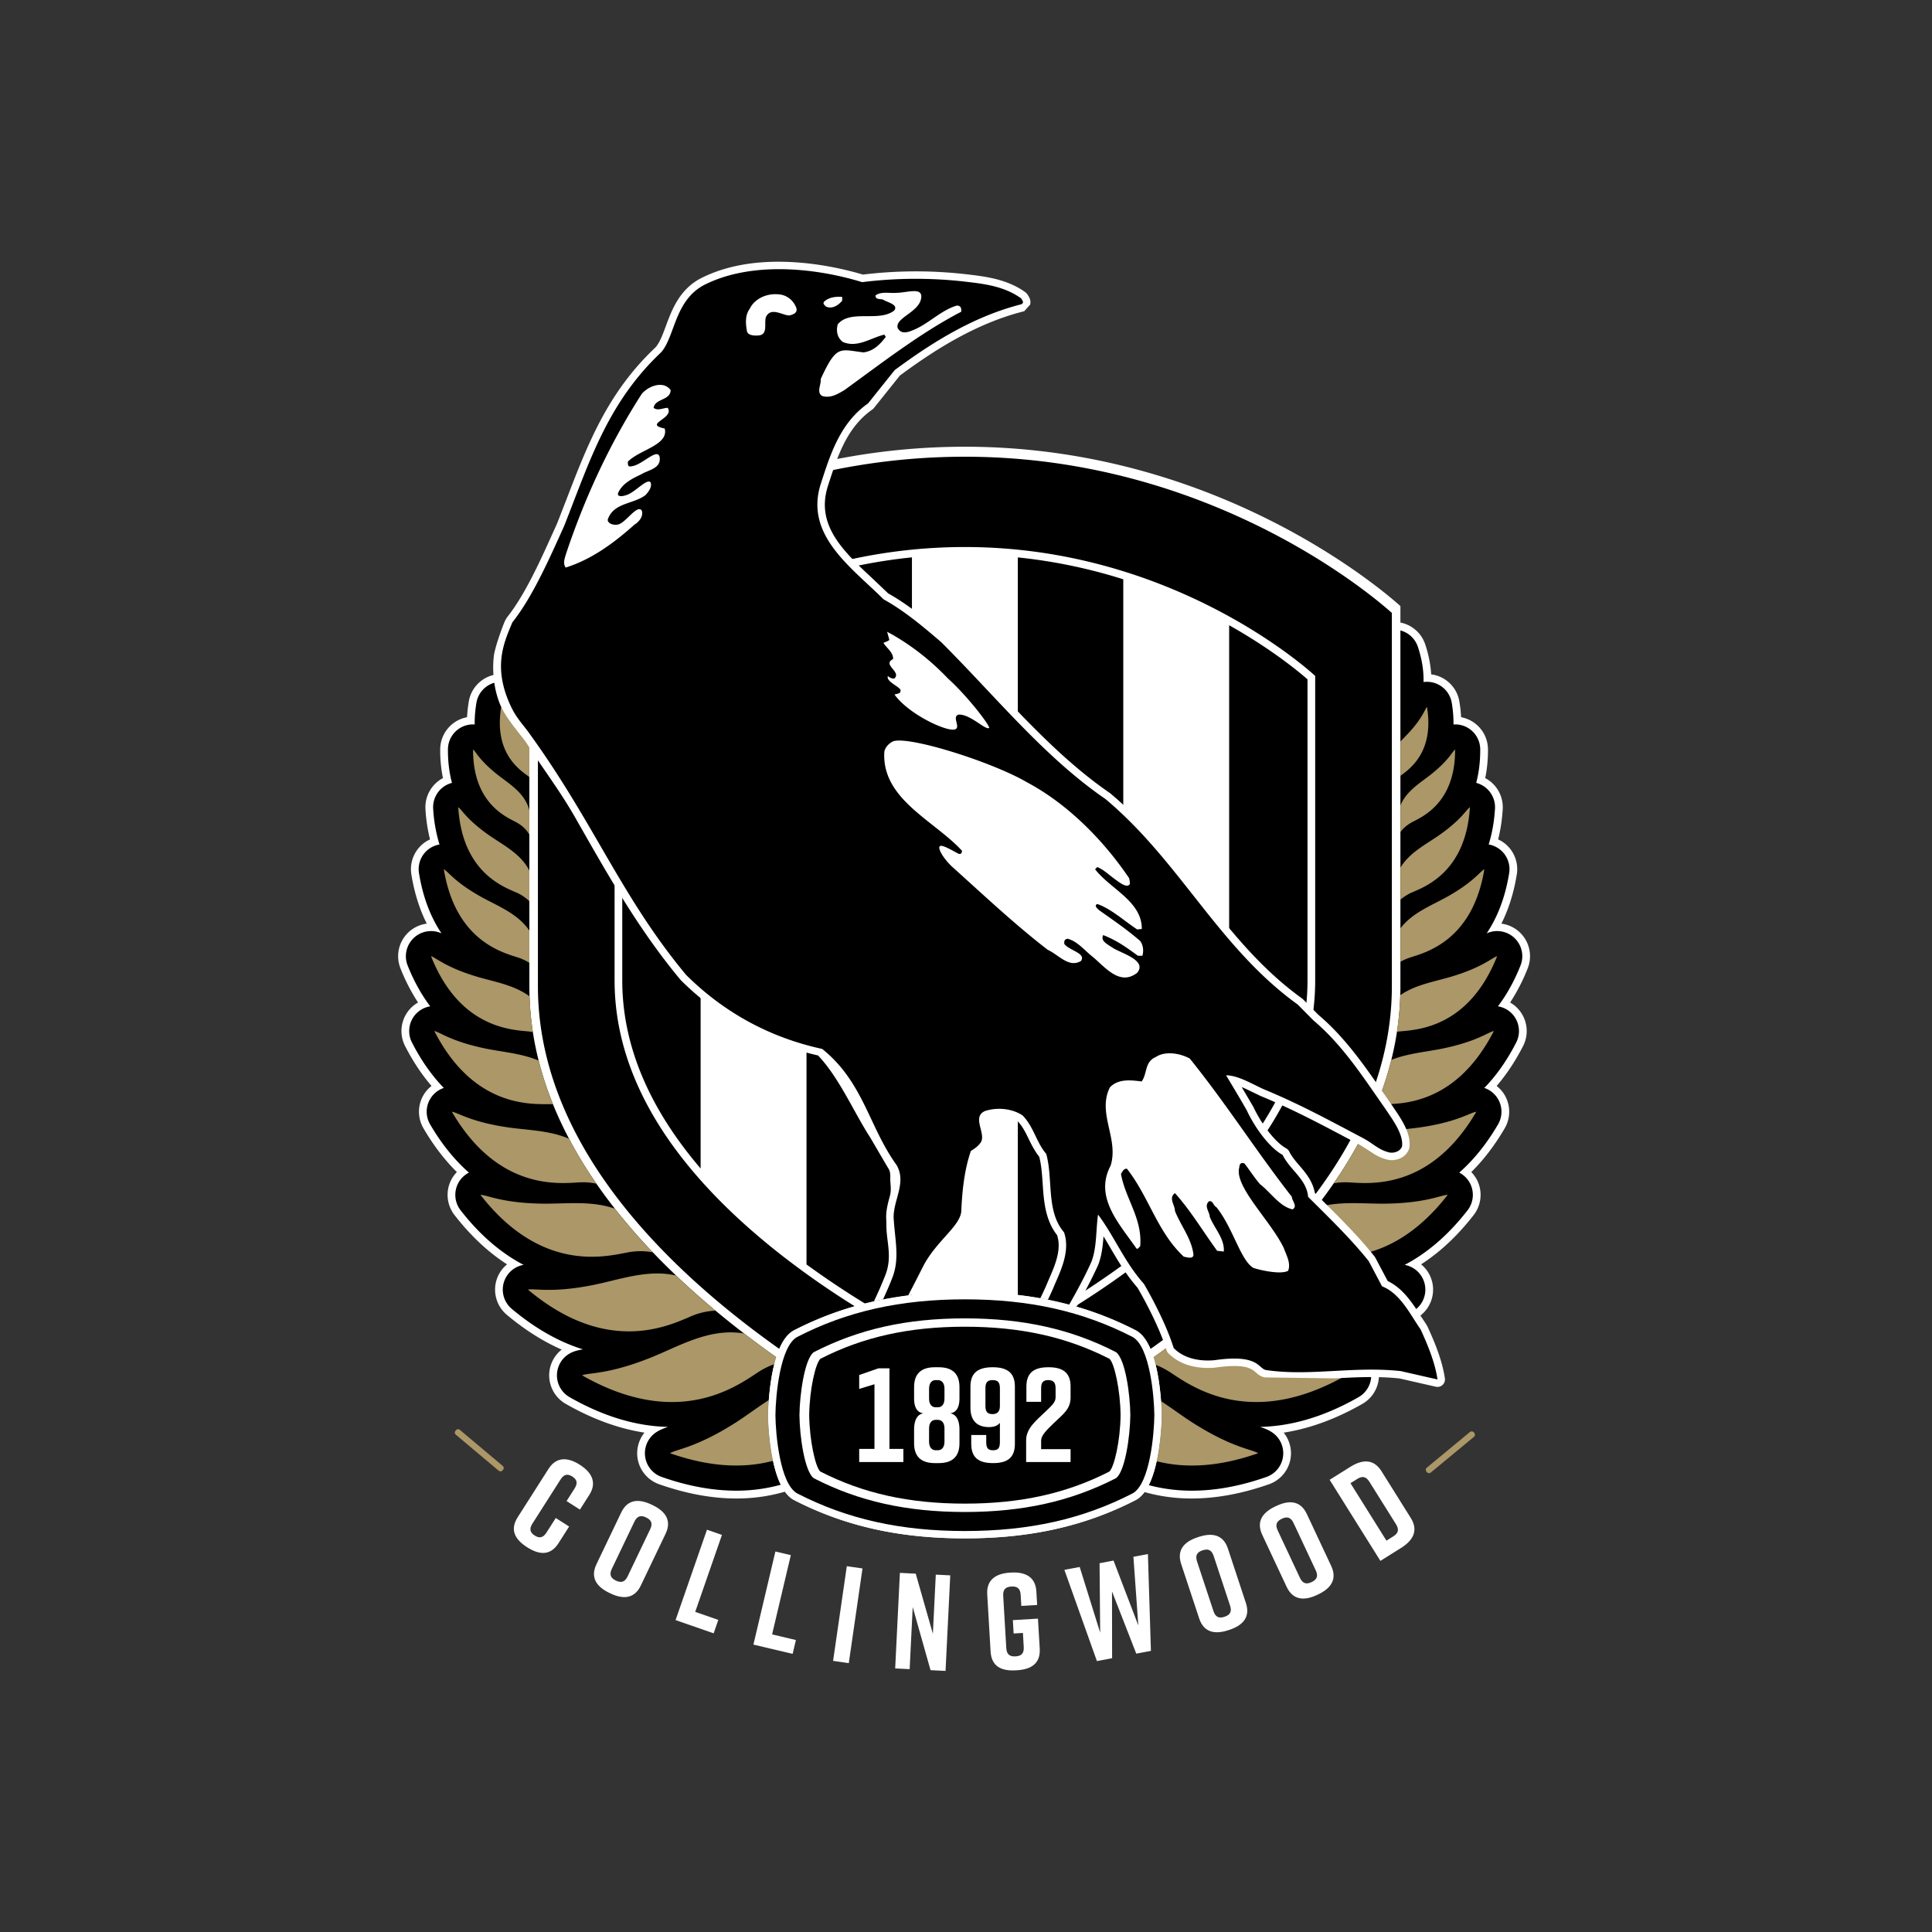 <svg width="200" height="200" xmlns="http://www.w3.org/2000/svg"><rect width="100%" height="100%" fill="#333333" stroke="none"/><g fill="none" fill-rule="evenodd"><path d="M157.516 96.712a3.4 3.4 0 00-2.094-1.097c.7-1.387 1.265-3.06 1.596-5.09a3.402 3.402 0 00-1.377-3.313 3.408 3.408 0 00-.554-.314 17 17 0 00.473-3.133 3.405 3.405 0 00-1.705-3.158c-.035-.02-.072-.033-.107-.052a14.38 14.38 0 00.286-2.985 3.403 3.403 0 00-2.781-3.325 14.105 14.105 0 00-.18-1.627 3.401 3.401 0 00-2.369-2.694 3.42 3.42 0 00-.546-.113 12.195 12.195 0 00-.62-3.107 3.397 3.397 0 00-2.568-2.258V62.74c-1.957-1.757-19.15-16.495-45.082-16.495-26.119 0-42.998 14.589-45.088 16.491v1.675a3.401 3.401 0 00-2.734 2.293 12.207 12.207 0 00-.621 3.107 3.413 3.413 0 00-.546.113 3.4 3.4 0 00-2.37 2.694 14.103 14.103 0 00-.179 1.627 3.403 3.403 0 00-2.78 3.325 14.38 14.38 0 00.285 2.985c-.035.019-.072.032-.107.052a3.405 3.405 0 00-1.705 3.158 17.02 17.02 0 00.473 3.133 3.361 3.361 0 00-.554.314 3.402 3.402 0 00-1.377 3.314c.331 2.028.896 3.702 1.596 5.089a3.399 3.399 0 00-2.724 4.63 19.678 19.678 0 001.818 3.535 3.398 3.398 0 00-1.342 4.505c.846 1.653 1.773 3.01 2.739 4.134a3.38 3.38 0 00-.74.796 3.403 3.403 0 00-.095 3.587c1.088 1.864 2.26 3.346 3.459 4.53-.248.256-.463.55-.623.88a3.404 3.404 0 00.378 3.57c1.79 2.303 3.634 3.942 5.439 5.103a3.393 3.393 0 00-1.143 1.814 3.403 3.403 0 001.12 3.41c1.969 1.651 3.871 2.807 5.677 3.601a3.398 3.398 0 00.425 5.62c2.982 1.703 5.703 2.598 8.148 2.977a3.4 3.4 0 00-.731 2.547 3.403 3.403 0 002.25 2.795c3.011 1.056 5.671 1.475 8.006 1.475 1.883 0 3.547-.278 5.02-.709.272.377.571.669.903.85l.009.006c5.27 2.713 10.895 3.978 17.717 3.98 6.808-.002 12.433-1.267 17.713-3.985.32-.175.609-.453.874-.809 1.438.408 3.059.667 4.883.667 2.335 0 4.996-.419 8.005-1.475a3.403 3.403 0 002.251-2.795 3.4 3.4 0 00-.731-2.547c2.445-.38 5.166-1.274 8.148-2.977a3.402 3.402 0 00.425-5.62c1.806-.794 3.709-1.95 5.678-3.602a3.403 3.403 0 001.12-3.41 3.394 3.394 0 00-1.144-1.814c1.804-1.16 3.649-2.8 5.44-5.102a3.404 3.404 0 00.377-3.57 3.388 3.388 0 00-.623-.88c1.2-1.184 2.37-2.666 3.46-4.53a3.403 3.403 0 00-.096-3.587 3.383 3.383 0 00-.74-.796c.966-1.124 1.893-2.482 2.739-4.134a3.402 3.402 0 00-1.342-4.505 19.678 19.678 0 001.818-3.535 3.402 3.402 0 00-.63-3.533" fill="#FFF"/><path d="M118.928 153.715l.005-.008-.005.008m.774-12.126c-.02-.09-.042-.172-.063-.259.021.086.043.17.063.26m-39.57-.268c-.021.088-.044.173-.064.264.02-.09.043-.177.064-.264m-.136.6" fill="#FFF"/><path d="M79.51 146.502c.001-.081.022-1.84.338-3.79.137-.842.31-1.573.513-2.214-12.21-8.628-25.561-21.835-25.561-38.352V65.227a2.599 2.599 0 00-1.974 1.73c-.424 1.277-.616 2.493-.589 3.648a2.607 2.607 0 00-1.106.086 2.602 2.602 0 00-1.812 2.06c-.13.78-.19 1.528-.18 2.245a2.595 2.595 0 00-1.31.255 2.603 2.603 0 00-1.459 2.323c-.007 1.325.152 2.47.417 3.469a2.602 2.602 0 00-1.946 2.674 15.76 15.76 0 00.654 3.703 2.592 2.592 0 00-2.12 2.977c.434 2.662 1.291 4.679 2.325 6.217a3.34 3.34 0 00-.382-.134 2.605 2.605 0 00-3.118 3.469c.679 1.704 1.477 3.09 2.337 4.225a2.597 2.597 0 00-1.666 1.011 2.603 2.603 0 00-.225 2.735c1.006 1.966 2.131 3.502 3.299 4.703a2.595 2.595 0 00-1.417 3.775c1.255 2.148 2.623 3.766 4.014 4.99-.49.254-.899.657-1.148 1.173a2.603 2.603 0 00.289 2.73c1.967 2.53 4.154 4.41 6.521 5.651-.041.008-.081.011-.123.02a2.6 2.6 0 00-1.1 4.533c2.396 2.01 4.86 3.41 7.367 4.191-.383.06-.744.139-1.108.294a2.603 2.603 0 00-.274 4.655c3.867 2.208 7.278 3.015 10.187 3.077-.438.147-.836.299-1.221.553a2.602 2.602 0 00.57 4.629c2.901 1.018 5.463 1.421 7.711 1.42a17.14 17.14 0 004.618-.617c-.42-.848-.75-1.982-.983-3.412a27.998 27.998 0 01-.337-3.783m77.409-49.255a2.603 2.603 0 00-2.635-.767 3.455 3.455 0 00-.382.134c1.034-1.538 1.89-3.555 2.324-6.217a2.593 2.593 0 00-2.12-2.977c.332-1.075.57-2.295.654-3.703a2.603 2.603 0 00-1.945-2.674c.265-.999.424-2.145.417-3.469a2.603 2.603 0 00-1.459-2.323 2.598 2.598 0 00-1.31-.255c.01-.717-.05-1.466-.18-2.246a2.602 2.602 0 00-2.919-2.146c.028-1.154-.164-2.37-.588-3.648a2.6 2.6 0 00-1.807-1.693v36.883c0 16.535-13.35 29.741-25.558 38.364.2.64.373 1.365.509 2.202.317 1.95.337 3.709.338 3.783 0 .08-.021 1.839-.338 3.79-.236 1.454-.574 2.601-1.005 3.454 1.326.355 2.814.576 4.474.576 2.248 0 4.81-.404 7.711-1.421a2.603 2.603 0 00.57-4.629c-.385-.254-.783-.407-1.221-.553 2.908-.062 6.32-.87 10.187-3.077a2.602 2.602 0 00-.274-4.655 4.616 4.616 0 00-1.13-.298c2.286-.705 4.777-1.996 7.389-4.188a2.602 2.602 0 00-1.1-4.531c-.04-.01-.08-.013-.12-.02 2.134-1.115 4.365-2.884 6.519-5.652a2.604 2.604 0 00.288-2.73 2.598 2.598 0 00-1.148-1.173c1.391-1.224 2.76-2.842 4.014-4.99a2.602 2.602 0 00-.074-2.743 2.59 2.59 0 00-1.345-1.032c1.169-1.2 2.294-2.736 3.301-4.703.45-.88.364-1.94-.225-2.735a2.597 2.597 0 00-1.666-1.011c.86-1.136 1.659-2.521 2.336-4.225a2.602 2.602 0 00-.482-2.702" fill="#000"/><path d="M71.531 136.265a7.22 7.22 0 012.537-.587 82.818 82.818 0 01-4.084-3.637c-2.924-.672-5.805.42-8.51.967-4.358.882-6.135.339-6.82.493 8.209 6.888 14.636 3.71 16.877 2.764m-6.601-6.607c1.12-.214 2.025-.14 2.657-.012a61.95 61.95 0 01-3.933-4.519c-2.415-.862-5.049-.497-7.455-.526-4.243-.05-5.792-.914-6.462-.908 6.278 8.073 12.911 6.398 15.192 5.965m-4.965-7.258a6.596 6.596 0 011.782.137 45.542 45.542 0 01-2.831-4.649c-2.006-.877-4.28-.885-6.332-1.184-3.88-.563-5.193-1.543-5.808-1.619 4.766 8.16 11.047 7.434 13.189 7.315m-2.985-8.1c.096 0 .18.011.271.015a34.625 34.625 0 01-1.485-4.52c-1.73-.739-3.672-.88-5.427-1.235-3.618-.733-4.802-1.723-5.376-1.826 4.054 7.92 9.997 7.567 12.017 7.567m-2.248-7.525c.156.015.295.04.437.064a30.814 30.814 0 01-.346-3.695c-1.636-1.212-3.722-1.516-5.547-2.07-3.176-.962-4.151-1.948-4.656-2.088 2.957 7.43 8.305 7.617 10.112 7.789m-1.137-7.666c.494.16.886.36 1.206.563v-3.342c-1.227-1.79-3.308-2.544-5.033-3.512-2.7-1.516-3.39-2.61-3.823-2.84 1.2 7.366 6.037 8.612 7.65 9.132m-.172-6.732a4.494 4.494 0 011.378.918V90.12c-.913-1.774-2.738-2.648-4.215-3.685-2.267-1.593-2.782-2.63-3.146-2.874.403 6.665 4.595 8.21 5.983 8.819m-.056-7.3c1.086.563 1.427 1.322 1.434 1.337v-2.548c-.499-1.858-2.144-2.745-3.423-3.776-1.758-1.417-2.122-2.287-2.405-2.505-.028 5.442 3.298 6.923 4.394 7.492m1.288-4.75c.054.04.097.08.146.12v-3.504c-.387-.43-.805-.831-1.174-1.242-1.331-1.483-1.525-2.293-1.74-2.523-.795 4.737 1.893 6.498 2.768 7.149m83.476 52.678c-2.633-.533-5.433-1.58-8.277-1.016a82.677 82.677 0 01-4.143 3.695c.637.043 1.44.189 2.362.578 2.24.947 8.668 4.124 16.877-2.764-.685-.155-2.462.39-6.82-.493m-1.939-7.962a61.692 61.692 0 01-3.958 4.565 6.904 6.904 0 012.442.047c2.28.433 8.914 2.108 15.192-5.965-.67-.006-2.219.857-6.462.908-2.326.028-4.865-.31-7.214.445m4.721-7.25a45.444 45.444 0 01-2.847 4.7c.448-.082.969-.13 1.575-.096 2.142.119 8.423.845 13.19-7.314-.616.075-1.929 1.055-5.81 1.619-1.975.286-4.157.306-6.108 1.091m3.114-8.076a34.617 34.617 0 01-1.497 4.586c.033 0 .062-.005.096-.005 2.02 0 7.962.353 12.017-7.567-.575.103-1.758 1.093-5.376 1.826-1.692.343-3.558.488-5.24 1.16m10.959-10.733c-.504.14-1.48 1.126-4.656 2.089-1.762.534-3.768.834-5.377 1.946a30.898 30.898 0 01-.344 3.793c.09-.013.17-.03.265-.04 1.807-.17 7.155-.357 10.112-7.788m-1.325-9.009c-.432.23-1.122 1.325-3.823 2.84-1.65.926-3.623 1.656-4.866 3.282v3.467a5.394 5.394 0 011.04-.456c1.612-.52 6.448-1.766 7.649-9.133m-1.495-6.418c-.364.244-.88 1.28-3.147 2.873-1.39.977-3.09 1.808-4.047 3.381v3.325a4.656 4.656 0 011.21-.76c1.39-.608 5.58-2.154 5.984-8.819m-5.927 1.52c1.097-.57 4.423-2.05 4.394-7.492-.283.218-.647 1.088-2.405 2.505-1.16.935-2.622 1.753-3.256 3.284v2.764c.196-.276.584-.708 1.267-1.061m1.481-11.899c-.216.23-.41 1.04-1.741 2.523-.317.352-.67.697-1.007 1.059v3.551c.895-.662 3.536-2.43 2.748-7.133m-24.084 74.204c-1.14-.715-2.263-1.573-3.444-2.34.062.837.069 1.408.069 1.45 0 .08-.021 1.839-.338 3.79-.056.344-.118.67-.184.981 2.68.683 6.126.707 10.503-.828-.625-.411-2.598-.537-6.606-3.053m8.664-6.821c-2.943-1.172-5.981-3.043-9.488-2.555-1.136.874-2.272 1.7-3.4 2.497.077.245.15.505.218.78.468.182.978.427 1.52.781 2.166 1.416 8.295 5.963 18.198.308-.688-.292-2.652-.06-7.048-1.81m-52.45 9.72a28.001 28.001 0 01-.337-3.783c0-.048.008-.671.077-1.57-1.246.796-2.422 1.703-3.618 2.453-4.009 2.516-5.982 2.642-6.606 3.053 4.463 1.566 7.957 1.508 10.66.784-.064-.297-.123-.61-.176-.937m.514-9.79a103.613 103.613 0 01-3.34-2.453c-3.605-.605-6.71 1.324-9.717 2.522-4.396 1.751-6.36 1.519-7.048 1.81 9.904 5.656 16.031 1.11 18.199-.307a8.034 8.034 0 011.702-.849c.064-.254.132-.495.204-.723" fill="#AB9767"/><path d="M94.404 134.063V57.698a54.975 54.975 0 00-10.915 2.243v70.955a90.82 90.82 0 006.066 4.054 37.621 37.621 0 014.85-.887m32.837-13.089c5.385-6.3 8.111-12.821 8.111-19.478v-31.17c-.843-.742-3.667-3.1-8.111-5.601v56.249zM64.416 70.322v31.174c0 6.649 2.726 13.166 8.112 19.465V64.684c-4.46 2.514-7.275 4.892-8.112 5.638m45.807 64.631a90.722 90.722 0 006.058-4.045v-70.94a54.85 54.85 0 00-10.916-2.265v76.36c1.685.198 3.298.496 4.858.89" fill="#000"/><path d="M99.887 47.28c-25.605 0-42.153 14.302-44.202 16.167v38.637c0 16.16 13.04 29.093 24.991 37.553.403-.937.898-1.582 1.489-1.906a34.42 34.42 0 016.324-2.505 87.307 87.307 0 01-7.815-5.468c-11.315-8.925-17.052-18.434-17.052-28.262V69.969l.13-.118c1.487-1.353 15.133-13.223 36.135-13.223 20.804 0 34.622 11.87 36.129 13.224l.132.118v31.526c0 9.835-5.732 19.344-17.037 28.263a87.797 87.797 0 01-7.808 5.472 34.378 34.378 0 016.292 2.496c.598.327 1.097.977 1.501 1.921 11.95-8.455 24.989-21.386 24.989-37.564V63.45c-1.919-1.722-18.774-16.17-44.198-16.17" fill="#000"/><path d="M149.574 142.69c-.274-1.877-1.066-3.773-1.81-5.384l-.083-.15-.653-.994c-.85-1.336-1.828-2.81-3.377-3.554l-1.278-2.417a.711.711 0 00-.079-.121c-1.663-2.081-3.582-3.988-5.438-5.831l-.742-.739c-.21-1.184-.913-2.047-1.564-2.802-.424-.492-.825-.956-1.087-1.49a.753.753 0 00-.314-.329c-1.238-.686-2.642-2.666-3.387-4.266-.015-.03-.667-1.137-1.224-2.083.382.164.768.35 1.135.53l.812.392c3.286 1.352 6.087 2.839 9.331 4.559l.979.518.912.577c.547.373 1.064.726 1.881.93.648.188 1.849-.011 2.268-1.067l.045-.17c.202-1.422-.801-2.901-1.607-4.089l-.247-.367-.958-1.374c-1.917-2.766-3.9-5.625-6.63-7.932-.008-.013-1.566-1.588-1.566-1.588a.815.815 0 00-.099-.083c-4.32-3.113-7.387-7-10.631-11.115-2.745-3.48-5.584-7.077-9.235-10.132l-.059-.044c-4.473-3.064-8.423-7.258-12.242-11.314l-4.64-4.824c-2.083-1.792-3.95-3.338-6.042-4.507l-1.524-1.45c-2.577-2.401-5.034-4.69-5.034-7.731 0-.606.098-1.24.311-1.912l.082-.255c.931-2.876 1.892-5.85 4.524-7.69a.779.779 0 00.16-.15l2.692-3.364c3.288-2.43 7.71-5.367 12.842-6.653a.09.09 0 00.045-.027l.59-.655c.125-.437-.094-.785-.202-.952l-.039-.062a1.054 1.054 0 00-.228-.263c-1.755-1.278-3.875-1.612-5.726-1.826a45.582 45.582 0 00-11.11-.015c-2.547-.766-10.623-2.767-16.809.4-2.197 1.168-2.971 3.26-3.594 4.94-.325.88-.633 1.711-1.07 2.198-4.959 4.67-7.024 10.039-9.21 15.724l-.98 2.518-.4.882c-1.236 2.735-2.885 6.456-4.78 8.824-.042.052-.2.337-.226.398-.292.684-1.04 2.732-1.14 3.632-.22 1.983.155 3.936.766 5.24.7 1.494 1.942 2.751 2.611 3.725 1.831 2.867 3.384 4.816 5.058 7.744 3.245 5.68 6.452 11.452 10.887 16.775l.054.059c3.979 3.94 8.757 6.545 14.19 7.777 2.198 2.316 3.714 5.896 5.412 8.512 0 0 1.815 3.109 1.892 3.223.208.361.172.715.172 1.1 0 .494.141 1.042-.043 1.723-.189.693-.383 1.41-.383 2.183v.044c.016.275.024.545.024.811 0 1.676.632 3.204-.093 5.105a40.606 40.606 0 01-1.2 2.754 38.577 38.577 0 014.467-.723l1.272-2.463c.592-1.184 1.453-2.149 2.214-3 .935-1.048 1.742-1.951 1.857-3.023.077-1.73.254-3.895.892-5.878.293-.193.615-.418.946-.858.244-.325.325-.68.325-1.032 0-.38-.094-.757-.177-1.092-.095-.376-.134-.588-.134-.713 0-.126.045-.161.108-.192 1.047-.337 2.283-.198 3.127.34.494.53.81 1.16 1.134 1.834.296.614.622 1.243 1.086 1.838.221.86.29 1.796.355 2.79.121 1.853.277 3.758 1.487 5.312.115.347.17.704.17 1.063 0 1.184-.53 2.398-.976 3.424l-.255.596c-.001.001 0 0 0 0-.185.445-.42.945-.68 1.465 1.288.23 2.543.51 3.76.864.79-1.388 1.558-2.814 2.238-4.32.376-.97.478-1.975.553-2.964.233.386.465.772.7 1.176.816 1.395 1.668 2.834 2.821 4.145 1.04 1.783 2.37 4.412 3.003 6.466a.713.713 0 00.166.289c1.1 1.147 2.818 1.687 4.835 1.519 3.155-.46 3.81.116 4.243.495.226.2.508.446.948.517l7.225.098c2.173-.116 4.42-.235 6.71.01.113.027 3.753.855 3.753.855a.773.773 0 00.935-.864" fill="#FFF"/><path d="M133.806 125.194c-1.357-.305-2.239-1.74-3.365-2.602-.596-.69-1.055-1.434-1.61-2.142-.314-.152-.525.007-.536.383-.574 1.963 3.213 5.491 4.593 8.34.268.747.767 1.59.461 2.375-.748.44-3.023-.087-3.607-.3-1.33-.797-2.098-4.142-3.82-6.284-.345-.17-.324-.687-.764-.61-.556.497.056 1.07.074 1.608.482 1.203 1.55 2.256 1.456 3.597l-.688-.078c-1.458-1.99-2.72-4.132-4.372-5.971-.69.519 0 1.226 0 1.839.597 1.53 1.708 2.83 1.919 4.515 0 .536-.71.267-.997.23-2.759-2.564-3.6-6.2-5.895-9.11-.346-.018-.461.308-.614.537.46 2.583 2.24 4.631 1.991 7.5-.136.077-.191.307-.383.232-1.722-2.509-4.422-5.302-2.682-8.574.883-2.794-1.411-5.416-.074-8.113.862-.9 2.124-.767 3.291-.613.594-.804.29-2.029 1.455-2.525.995-.672 2.547-.384 3.525.152 3.772 4.67 6.891 9.606 10.566 14.314.02.44.63.976.076 1.3M112.979 98.94c-.786-.65-1.49-1.512-2.45-1.76-.409.047-.356.354-.356.526.477.689 2.287.956 1.734 1.77-1.244.766-2.333-.65-3.443-1.149-3.427-2.64-6.716-5.74-9.951-8.649-.834-.797-1.472-1.86-1.226-2.067.186-.256 1.456.526 1.881.738.426.213.417-.278.417-.278-2.873-3.14-8.345-5.34-8.039-10.257.077-.403.4-.785.766-.996 1.116-.854 10.26 1.962 14.085 4.21 4.132 2.22 7.807 5.914 10.486 9.874.04.192.096.384.078.613-.25.397-.834.024-1.378-.383-.669-.459-1.265-1.072-1.991-1.377l-.228.229c1.55 2.028 4.854 3.31 4.837 6.18l-.479.053c-1.37-.906-2.694-2.137-4.13-2.636-.365.173 0 .46.151.614 1.425 1.012 2.916 2.022 4.29 3.214.306.421.38 1.014.228 1.531h-.459c-1.147-.822-2.101-1.553-3.598-2.142-.304.611.38.908 1.072 1.376 1.063.595 3.454 1.287 2.448 2.526-1.874 1.473-3.456-.763-4.745-1.76m-20.913-32.7l-.231-.841c2.258 1.206 4.412 2.857 6.28 4.821 2.011 1.81 4.298 4.788 4.287 5.13-.36.296-1.896-1.398-3.142-1.378-.782.185.229 1.302-.383 1.53-.824.303-4.803-1.55-6.275-3.598.21-.095.665-.086.612-.382.199-.335-1.54-.926-1.3-1.532 0 0 .398.339.688.23.727-.688-1.315-1.424-.154-1.99.06-.688-.722-1.197-.989-1.675.169-.104.435-.143.607-.315M81.751 32.65c-.628.067-1.936-.938-2.453.153-.229.632.23 1.76-.689 1.914-.535.057-1.275.022-1.3-.537-.134-.745-.168-1.59.307-2.219.474-1.014 1.8-1.708 3.257-1.455.628.126 1.262.568 1.566 1.378.132.478-.239.643-.688.766m-12.632 9.57c.745 1.11-2.584 1.665-.305 2.144.426 1.726-2.661 2.2-3.83 3.444.041.21-.051.567.386.46 1.069-.096 2.648-1.914 2.908-.995.228 1.244-1.206 1.377-1.916 1.837-.881.42-1.932.918-2.37 1.913-.173.488.592.326.841.23.917-.269 2.176-1.814 2.525-1.302.152.478-.21.938-.537 1.302-1.261.956-3.308.765-3.904 2.526-.055.444.748.689 1.227.46.802-.365 1.854-2.036 2.295-1.379.191.574-.268 1.148-.765 1.455-2.182 1.951-4.48 3.615-7.117 4.439-.328-.46-.06-1.072.074-1.53 1.933-5.761 4.48-11.272 7.808-16.458.71-.823 2.24-1.397 2.987-.383-.04 1.11-1.609.842-1.763 1.837.442.345.979 0 1.456 0m15.843-2.985c1.661-3.609 1.975-3.04 4.441-2.755 1.075-.159 1.702-.843 2.296-1.607l-.153-.231c-1.396.325-2.773 1.397-4.283.765-.596-.44-.73-1.167-.537-1.837 1.3-1.57 4.268-.195 5.837-1.42.507-.631-.788-.875-1.093-1.106-.286-.152-.84.039-.84-.458.573-.44 1.452-.216 2.125-.269 1.096-.011 2.588-.568 2.62.344 0 1.627-2.75 2.184-2.45 3.291.4.747 1.156.41 1.76.154 1.49-.65 2.716-1.952 4.286-2.45.325-.076.518.097.538.384v.229c-4.228 2.201-8.135 5.244-12.095 8.114-.729.427-1.436.861-2.297.612-.63-.382-.094-1.167-.155-1.76m.307-7.96c.497-.517 1.284-.593 1.915-.537v.382c-.311.399-.996.939-1.684.612-.117-.133-.305-.247-.231-.457m61.782 106.327c-1.054-1.492-2.07-3.698-3.982-4.444l-1.378-2.605c-1.896-2.372-4.093-4.478-6.276-6.658-.155-1.837-1.859-2.752-2.64-4.34-1.437-.797-2.925-2.924-3.712-4.616-.614-1.09-1.5-2.56-2.14-3.624 1.224 0 2.713.903 3.881 1.436 3.618 1.488 6.647 3.136 10.352 5.097 1.08.592 1.55 1.173 2.62 1.441.37.107 1.118 0 1.36-.598.181-1.262-.99-2.804-1.732-3.92-2.277-3.234-4.36-6.538-7.443-9.143l-1.617-1.635c-8.21-5.914-12.158-14.793-19.91-21.28-6.314-4.324-11.406-10.66-16.992-16.229-1.915-1.645-3.848-3.27-5.972-4.44-3.367-3.347-8.19-6.64-6.508-11.94.965-2.974 1.971-6.295 4.9-8.344l2.756-3.445c4.056-3.003 8.287-5.587 13.093-6.812.36-.172.112-.4 0-.611-1.551-1.13-3.415-1.46-5.36-1.684a44.74 44.74 0 00-11.1 0c-4.995-1.532-11.598-2.143-16.38.305-3.06 1.626-2.996 5.357-4.441 6.967-5.606 5.283-7.465 11.507-10.047 18.012-1.238 2.71-3.15 7.193-5.338 9.927-.902 2.14-2.069 4.686-.129 8.763.58 1.22 1.329 1.932 1.94 2.82 6.652 9.195 9.498 16.912 16.179 24.93 4.035 3.998 8.8 6.506 14.082 7.654 4.286 3.455 4.808 8.017 7.697 12.018 1.05 1.817-.325 3.577-.307 5.436.134 2.332.643 4.198-.12 6.197-.256.673-.6 1.463-.986 2.3a38.513 38.513 0 012.61-.421 306.893 306.893 0 001.504-2.93c1.332-2.664 3.823-4.18 3.994-5.76.094-2.182.324-4.324.993-6.276.344-.232.662-.4.996-.842.666-.89-.956-2.662.458-3.292 1.264-.42 2.833-.269 3.906.458 1.166 1.188 1.397 2.755 2.447 3.982.728 2.659-.037 5.932 1.84 8.113.707 2.047-.49 4.25-1.072 5.665-.169.409-.377.857-.605 1.323.745.15 1.477.32 2.198.512.819-1.43 1.609-2.888 2.309-4.439.577-1.494.458-3.272.689-4.9 1.705 2.28 2.754 4.948 4.745 7.168 1.116 1.914 2.444 4.57 3.083 6.644 1.133 1.168 2.824 1.383 4.2 1.268 4.685-.684 4.538.887 5.375 1.018 4.533.666 9.037-.426 13.928.106l3.81.868c-.262-1.798-1.05-3.667-1.758-5.2" fill="#000"/><path d="M119.921 142.712c-.44-2.702-1.219-4.378-2.326-4.985-5.27-2.714-10.896-3.98-17.718-3.981-6.809.002-12.434 1.267-17.712 3.985-1.099.603-1.878 2.279-2.317 4.98a27.979 27.979 0 00-.337 3.791c0 .074.02 1.832.337 3.783.439 2.702 1.218 4.378 2.317 4.98l.009.006c5.27 2.713 10.895 3.978 17.717 3.98 6.807-.002 12.433-1.267 17.713-3.985 1.098-.603 1.878-2.28 2.317-4.981.317-1.951.337-3.709.338-3.79 0-.074-.021-1.832-.338-3.783" fill="#FFF"/><path d="M97.106 146.983h-.263c-.319 0-.665.236-.665.887v1.372c0 .652.346.887.665.887h.263c.32 0 .666-.235.666-.887v-1.372c0-.651-.347-.887-.666-.887m0-4.115h-.263c-.319 0-.665.235-.665.887v1.039c0 .651.346.887.665.887h.263c.32 0 .666-.236.666-.887v-1.04c0-.65-.347-.886-.666-.886m5.654 0c-.471 0-.748.166-.748.831v1.857c0 .665.277.831.748.831.416 0 .749-.194.749-.83v-1.858c0-.665-.277-.831-.749-.831" fill="#000"/><path d="M115.573 152.985l-.06.043c-4.658 2.388-9.61 3.491-15.623 3.493-6.031-.002-10.99-1.107-15.617-3.48l-.064-.04c-.912-.744-1.423-4.247-1.451-6.497.027-2.237.54-5.73 1.436-6.492l.067-.046c4.65-2.384 9.603-3.488 15.618-3.49 6.027.002 10.99 1.108 15.617 3.48l.064.04c.918.748 1.428 4.249 1.452 6.496-.027 2.237-.542 5.732-1.439 6.493m1.664-14.587c-5.15-2.651-10.664-3.89-17.346-3.892-6.697.002-12.212 1.24-17.369 3.897-1.79.982-2.232 6.18-2.25 8.099.018 1.91.46 7.102 2.255 8.095 5.157 2.654 10.67 3.892 17.35 3.893 6.695-.001 12.21-1.24 17.37-3.896 1.79-.982 2.233-6.18 2.251-8.1-.018-1.911-.462-7.11-2.26-8.096" fill="#000"/><path d="M110.826 144.67c0 1.219-.804 1.745-1.719 2.632-.804.776-1.33 1.303-1.33 1.83v.886h3.049v1.331h-4.601v-2.245c0-1.234 1.011-2.024 1.981-2.952.735-.707 1.068-.998 1.068-1.51v-.943c0-.665-.32-.831-.763-.831s-.734.166-.734.831v1.414h-1.524v-1.58c0-1.441.803-1.996 2.272-1.996h.028c1.469 0 2.273.555 2.273 1.996v1.136zm-5.765 4.794c0 1.442-.776 1.995-2.245 1.995h-.028c-1.469 0-2.245-.553-2.245-1.995v-.915h1.552v.749c0 .665.236.831.707.831s.707-.166.707-.831v-1.996c-.222.236-.485.43-1.137.43-1.108 0-1.912-.555-1.912-1.996v-2.203c0-1.441.818-1.996 2.287-1.996h.027c1.47 0 2.287.555 2.287 1.996v5.931zm-5.737-4.684c0 .61-.139 1.4-.943 1.525.846.166.943 1.15.943 1.676v1.428c0 1.358-.721 2.05-2.134 2.05h-.43c-1.414 0-2.134-.692-2.134-2.05v-1.428c0-.526.097-1.51.942-1.676-.804-.125-.942-.915-.942-1.525v-1.192c0-1.358.72-2.051 2.134-2.051h.43c1.413 0 2.134.693 2.134 2.051v1.192zm-5.807 6.569h-4.573v-1.358h1.58v-6.694l-1.58.485v-1.44l1.996-.694h1.136v8.343h1.441v1.358zm21.342-10.68c-4.431-2.268-9.192-3.326-14.98-3.328-5.775.002-10.526 1.057-14.95 3.32-.503.466-1.129 3.148-1.161 5.84.032 2.637.651 5.387 1.142 5.826 4.43 2.27 9.187 3.326 14.968 3.328h.012c5.774-.002 10.525-1.056 14.95-3.319.504-.466 1.13-3.148 1.162-5.841-.028-2.634-.649-5.384-1.143-5.825z" fill="#000"/><path d="M51.625 152.249l-4.44-3.732a.284.284 0 01-.034-.4l.053-.063a.284.284 0 01.4-.035l4.44 3.732c.12.1.135.28.034.4l-.053.063a.284.284 0 01-.4.035" fill="#AB9767"/><path d="M57.814 159.755c-.822 1.288-1.96 1.233-3.225.427l-.024-.015c-1.265-.806-1.803-1.804-.974-3.104l3.194-5.01c.791-1.241 1.96-1.234 3.225-.428l.024.016c1.265.806 1.765 1.863.974 3.104l-.973 1.527-1.384-.882.836-1.313c.373-.584.2-.946-.24-1.227-.442-.282-.843-.285-1.215.3l-2.92 4.58c-.373.585-.201.946.24 1.228.442.28.842.285 1.215-.3l.966-1.515 1.384.882-1.103 1.73zm5.944 3.867c.485.233.903.213 1.208-.426l2.345-4.9c.305-.638.059-.976-.426-1.208-.485-.232-.903-.212-1.208.426l-2.345 4.9c-.305.64-.058.976.426 1.208m3.699-7.86l.102.049c1.353.647 1.99 1.61 1.342 2.964l-2.564 5.36c-.648 1.352-1.798 1.46-3.15.814l-.102-.05c-1.353-.647-1.99-1.61-1.343-2.963l2.565-5.36c.653-1.365 1.797-1.461 3.15-.814m6.421 13.318l-3.943-1.37 3.251-9.356 1.55.539-2.767 7.966 2.392.831zm8.177 2.126l-4.061-.959 2.275-9.637 1.597.377-1.938 8.205 2.465.583zm4.187.726l1.42-9.802 1.624.236-1.42 9.801zm6.427.783l.488-9.892 1.639.081 1.775 6.222.302-6.12 1.498.075-.488 9.892-1.554-.077-1.845-6.536-.317 6.43zm14.963-2.047c.09 1.526-.865 2.15-2.362 2.237l-.114.007c-1.497.088-2.518-.404-2.609-1.944l-.35-5.933c-.086-1.469.866-2.148 2.363-2.237l.113-.006c1.497-.088 2.523.475 2.61 1.943l.083 1.413-1.64.097-.067-1.158c-.042-.707-.42-.883-.958-.851-.536.031-.892.25-.85.957l.32 5.424c.042.706.42.883.957.85.536-.03.893-.25.85-.956l-.086-1.47-.96.057-.082-1.384 2.599-.153.183 3.107zm11.511.231l-1.516.286-2.512-6.437.01 6.91-1.572.297-3.368-9.443 1.585-.3 2.12 6.8-.063-7.189 1.447-.273 2.565 6.715-.508-7.104 1.502-.283zm7.622-3.532c.51-.169.797-.473.575-1.144l-1.705-5.159c-.223-.672-.634-.744-1.144-.575-.51.168-.799.472-.576 1.144l1.706 5.158c.222.672.633.745 1.144.576m-2.781-8.231l.107-.036c1.425-.47 2.551-.217 3.022 1.207l1.865 5.643c.471 1.423-.283 2.299-1.707 2.77l-.108.035c-1.423.47-2.55.217-3.021-1.207l-1.866-5.642c-.474-1.437.284-2.3 1.708-2.77m11.792 4.642c.487-.228.736-.564.436-1.204l-2.307-4.92c-.3-.64-.717-.664-1.205-.435-.486.228-.736.563-.435 1.204l2.307 4.92c.3.64.718.663 1.204.435m-3.74-7.842l.103-.048c1.358-.637 2.507-.52 3.144.839l2.523 5.38c.637 1.359-.007 2.317-1.366 2.954l-.102.048c-1.358.637-2.507.52-3.144-.838l-2.524-5.381c-.642-1.37.008-2.317 1.366-2.954m8.473-2.838l-.708.442 3.724 5.948.707-.443c.456-.285.663-.648.287-1.248l-2.763-4.413c-.375-.6-.792-.572-1.247-.286m2.503-.8l3.033 4.844c.796 1.271.272 2.3-1 3.096l-2.146 1.344-5.255-8.394 2.147-1.344c1.271-.795 2.426-.817 3.221.454" fill="#FFF"/><path d="M152.582 148.742l-4.466 3.693a.286.286 0 01-.403-.038l-.05-.06a.287.287 0 01.038-.404l4.466-3.693a.286.286 0 01.403.038l.05.06c.1.122.084.303-.038.404" fill="#AB9767"/></g></svg>